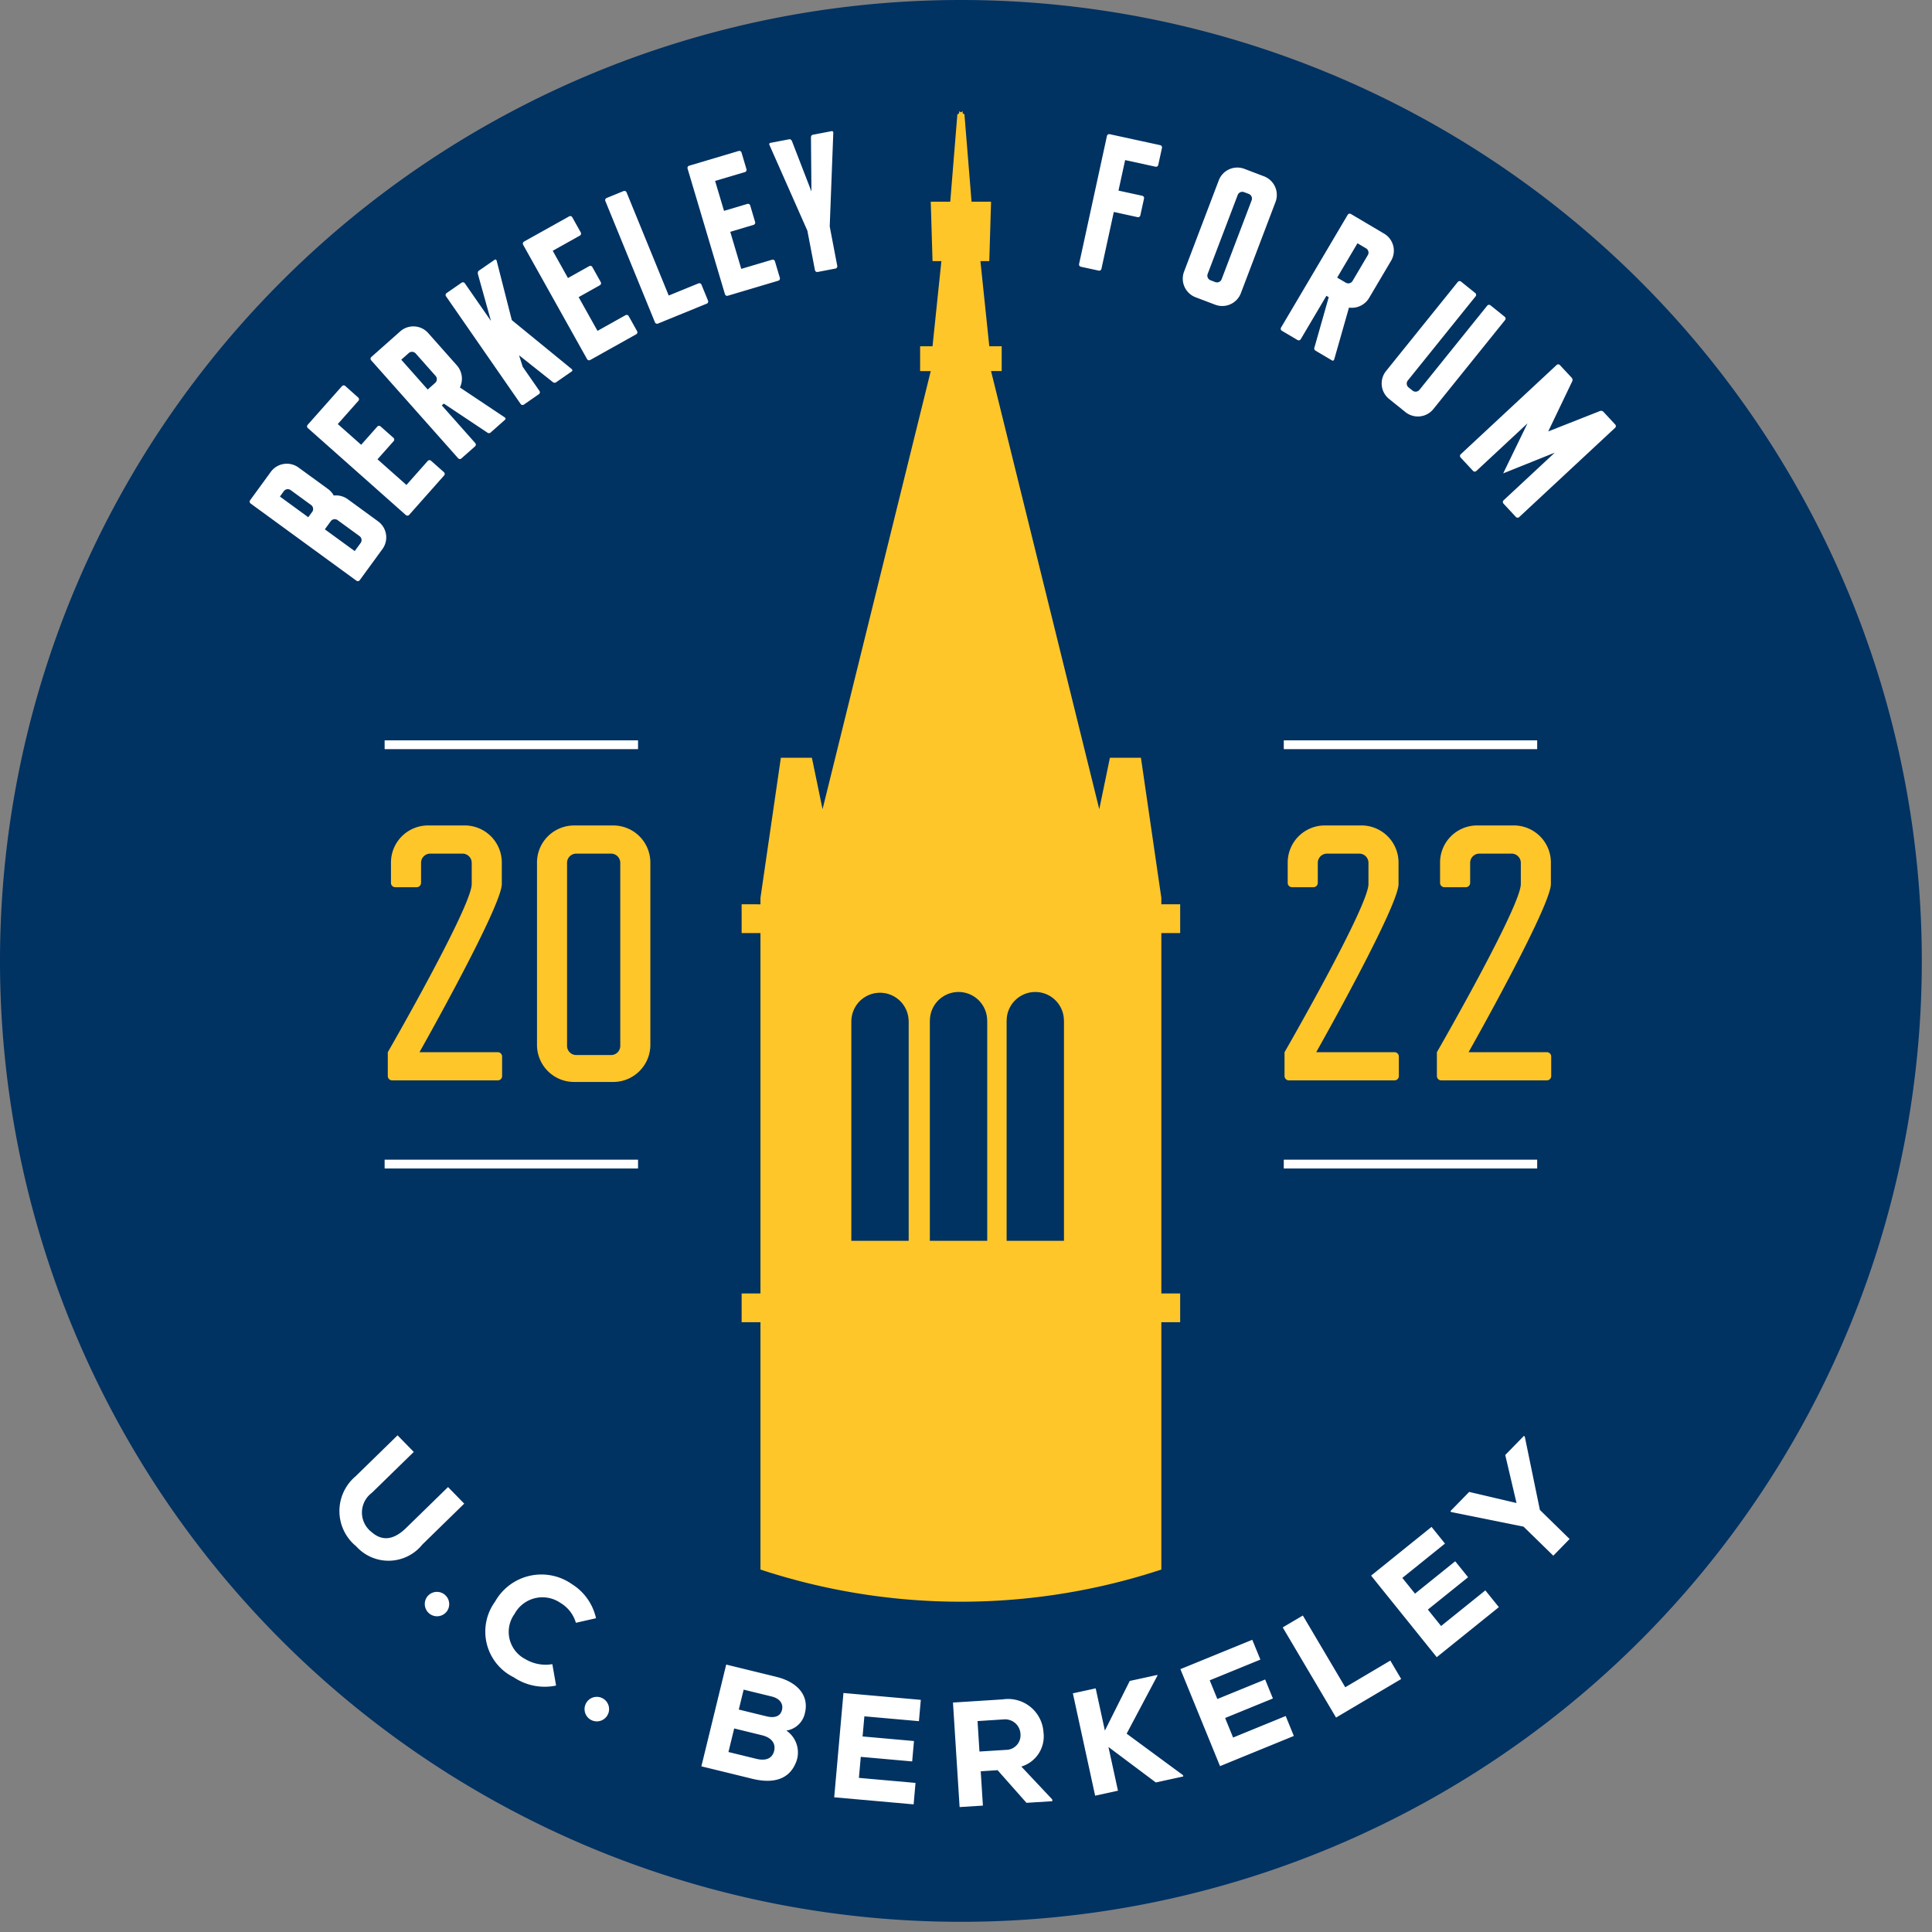 <?xml version="1.0" encoding="UTF-8"?>
<svg xmlns="http://www.w3.org/2000/svg" width="93" height="93" fill="none">
  <rect width="100%" height="100%" fill="#808080" stroke="none"/>
  <g clip-path="url(#a)">
    <path d="M46.255 92.51a46.255 46.255 0 1 0 0-92.51 46.255 46.255 0 0 0 0 92.51" fill="#003262"></path>
    <path d="m22.346 72.38-2.015 1.968a2.09 2.09 0 0 1-3.183.088 2.188 2.188 0 0 1-.027-3.376l2.016-1.968.78.799-2.016 1.968a1.182 1.182 0 0 0-.028 1.878c.57.51 1.138.34 1.678-.188l2.016-1.967.779.798ZM21.492 77.588a.59.59 0 0 1-.919-.74.59.59 0 0 1 .92.74ZM26.768 81.137a2.662 2.662 0 0 1-2.037-.397 2.45 2.45 0 0 1-.9-3.643 2.558 2.558 0 0 1 3.701-.841 2.594 2.594 0 0 1 1.158 1.64l-.969.22a1.649 1.649 0 0 0-.75-.962 1.527 1.527 0 0 0-2.203.535 1.475 1.475 0 0 0 .513 2.172c.392.235.856.323 1.307.246l.18 1.03ZM29.264 82.521a.59.59 0 1 1-1.07-.5.59.59 0 0 1 1.07.5ZM37.371 80.718c.932.226 1.598.835 1.375 1.744a1.076 1.076 0 0 1-.894.842 1.275 1.275 0 0 1 .43 1.61c-.34.754-1.084.95-2.065.712-.789-.194-1.658-.406-2.455-.6l1.195-4.899 2.414.59Zm-2.306 3.618 1.343.328c.49.12.774-.042.857-.384.083-.342-.11-.636-.595-.753l-1.328-.325-.277 1.134Zm.498-2.044 1.33.325c.426.104.68-.02.749-.306.07-.288-.09-.548-.501-.649l-1.344-.328-.234.958ZM43.979 86.856l-3.823-.34.445-5.021 3.724.33-.091 1.026-2.626-.233-.086.969 2.474.22-.087.982-2.474-.22-.09 1.012 2.725.242-.091 1.033ZM50.656 86.704l-1.245.078-1.39-1.571-.812.052.105 1.653-1.122.07-.319-5.031 2.387-.152a1.708 1.708 0 0 1 1.969 1.578 1.516 1.516 0 0 1-1.065 1.655l1.487 1.582.005.086Zm-3.6-3.856.092 1.465 1.279-.08a.701.701 0 0 0 .696-.752.74.74 0 0 0-.803-.715l-1.264.081ZM55.718 80.653l-1.485 2.8 2.713 1.997.014.063-1.323.288-2.28-1.707.458 2.104-1.099.24-1.072-4.927 1.099-.239.442 2.033 1.197-2.39 1.33-.29.006.028ZM62.282 83.563l-3.554 1.453-1.907-4.669 3.46-1.413.39.954-2.439.997.367.9 2.301-.94.373.914-2.3.94.384.94 2.532-1.036.392.96ZM62.715 77.766l2.041 3.453 2.17-1.284.523.887-3.136 1.856-2.567-4.34.969-.572ZM72.15 77.363l-2.99 2.408c-1.05-1.306-2.109-2.619-3.161-3.926L68.91 73.5l.647.803-2.053 1.652.61.758 1.935-1.559.62.769-1.936 1.557.636.791 2.131-1.715.65.807ZM73 72.35l-.543-2.311.9-.922.042.041.726 3.525 1.431 1.399-.785.804-1.433-1.399-3.48-.702-.043-.041.906-.928L73 72.35Z" fill="#fff"></path>
    <path d="M56.81 44.916V43.53h-.907v-.309l-.982-6.745h-1.494l-.512 2.476-5.209-21.09h.512v-1.195h-.597l-.427-4.098h.427l.085-2.86h-.939l-.342-4.204-.085-.05v-.1l-.085.05-.086-.05v.1l-.085.05-.342 4.204h-.939l.086 2.86h.426l-.426 4.098h-.598v1.196h.512l-5.208 21.089-.513-2.476h-1.494l-.982 6.746v.308H35.7v1.385h.906v17.347H35.7v1.385h.906v11.906a30.843 30.843 0 0 0 19.297 0V63.647h.906v-1.384h-.906V44.916h.906ZM43.74 59.729H40.98v-10.6h.003a1.378 1.378 0 0 1 2.755 0h.003v10.6Zm3.781 0H44.76v-10.6h.003a1.377 1.377 0 0 1 2.756 0h.003v10.6Zm3.695 0h-2.76v-10.6h.002a1.377 1.377 0 0 1 2.755 0h.003v10.6Z" fill="#FFC629"></path>
    <path d="M12.066 24.239a.113.113 0 0 1-.045-.12.112.112 0 0 1 .02-.04l.995-1.366a.956.956 0 0 1 1.334-.208l1.42 1.034c.114.083.208.19.276.314a.966.966 0 0 1 .67.174l1.464 1.069a.954.954 0 0 1 .209 1.334l-1.092 1.497a.113.113 0 0 1-.074.047.111.111 0 0 1-.086-.021l-5.091-3.714Zm1.927-.646a.238.238 0 0 0-.332.052l-.187.257 1.365.996.203-.277a.24.24 0 0 0-.066-.311l-.983-.717Zm2.26 1.445a.239.239 0 0 0-.317.032l-.299.41 1.438 1.048.284-.39a.236.236 0 0 0-.051-.33l-1.056-.77ZM19.565 23.345l1.023-1.155a.113.113 0 0 1 .162-.01l.617.547a.112.112 0 0 1 .01.162l-1.68 1.893a.113.113 0 0 1-.162.01l-4.713-4.183a.11.11 0 0 1-.01-.162l1.647-1.856a.111.111 0 0 1 .079-.04.111.111 0 0 1 .083.03l.621.553a.112.112 0 0 1 .01.161l-.992 1.118 1.125.997.775-.873a.112.112 0 0 1 .078-.04.11.11 0 0 1 .082.03l.617.547a.11.11 0 0 1 .034.123.11.11 0 0 1-.023.038l-.776.874 1.393 1.236ZM17.867 17.344a.111.111 0 0 1 .01-.162l1.387-1.23a.955.955 0 0 1 1.348.08l1.382 1.558a.972.972 0 0 1 .145 1.062l2.141 1.428c.1.063.033.123.033.123l-.703.624a.125.125 0 0 1-.16-.01l-2.086-1.39-.098.086 1.61 1.814a.112.112 0 0 1-.01.16l-.654.58a.111.111 0 0 1-.16-.01l-4.185-4.713Zm2.143-.329a.237.237 0 0 0-.334-.02l-.361.32 1.273 1.435.361-.32a.238.238 0 0 0 .02-.334l-.959-1.081ZM23.007 13.202c-.025-.123.035-.165.035-.165l.772-.535s.074-.05.1.071l.723 2.836 2.867 2.343c.091.076.025.122.025.122l-.773.536a.133.133 0 0 1-.159-.03l-1.61-1.277.175.554.805 1.16a.112.112 0 0 1-.029.16l-.718.497a.11.11 0 0 1-.158-.028l-3.59-5.18a.112.112 0 0 1 .028-.16l.717-.496a.111.111 0 0 1 .16.028l1.256 1.811-.626-2.247ZM28.762 15.927l1.346-.753a.11.11 0 0 1 .156.044l.402.72a.11.11 0 0 1-.009.127.112.112 0 0 1-.035.028l-2.208 1.235a.112.112 0 0 1-.156-.044l-3.075-5.5a.112.112 0 0 1-.011-.088.113.113 0 0 1 .056-.069l2.166-1.21a.113.113 0 0 1 .087-.012.111.111 0 0 1 .068.056l.406.727a.11.11 0 0 1-.01.127.112.112 0 0 1-.034.028l-1.304.729.733 1.312 1.018-.57a.11.11 0 0 1 .157.043l.402.72a.11.11 0 0 1 .011.088.111.111 0 0 1-.056.068l-1.018.57.908 1.624ZM29.14 9.679a.113.113 0 0 1 .065-.15l.807-.33a.113.113 0 0 1 .15.063l2.028 4.964 1.43-.584a.112.112 0 0 1 .125.026c.01.01.018.024.023.038l.313.764a.111.111 0 0 1-.025.124.112.112 0 0 1-.038.024l-2.343.957a.112.112 0 0 1-.149-.062l-2.385-5.834ZM35.682 12.943l1.48-.44a.112.112 0 0 1 .121.037.11.11 0 0 1 .02.04l.236.79a.111.111 0 0 1-.037.123.112.112 0 0 1-.04.02l-2.425.722a.11.11 0 0 1-.122-.038.111.111 0 0 1-.02-.04l-1.797-6.04a.112.112 0 0 1 .008-.087.109.109 0 0 1 .069-.054l2.379-.708a.111.111 0 0 1 .141.077l.237.798a.112.112 0 0 1-.076.142l-1.433.425.429 1.44 1.119-.333a.112.112 0 0 1 .143.077l.234.79a.11.11 0 0 1-.036.121.11.11 0 0 1-.04.02l-1.12.334.53 1.784ZM39.94 10.901l.362 1.893a.112.112 0 0 1-.048.118.112.112 0 0 1-.042.016l-.85.163a.11.11 0 0 1-.118-.05.112.112 0 0 1-.016-.041l-.363-1.893-1.816-4.106c-.055-.106.026-.122.026-.122l.921-.176s.08-.016.127.092l.937 2.422-.023-2.597c.002-.117.082-.132.082-.132l.922-.177s.08-.015.07.104L39.94 10.9ZM53.02 12.94a.11.11 0 0 1-.135.086l-.853-.185a.113.113 0 0 1-.073-.05.111.111 0 0 1-.015-.086l1.34-6.158a.112.112 0 0 1 .05-.073.111.111 0 0 1 .086-.014l2.426.527a.111.111 0 0 1 .087.136l-.178.813a.11.11 0 0 1-.135.088l-1.46-.318-.32 1.469 1.14.248a.112.112 0 0 1 .089.136l-.176.805a.112.112 0 0 1-.136.088l-1.142-.249-.595 2.736ZM58.668 8.681a.956.956 0 0 1 1.233-.553l.945.36A.957.957 0 0 1 61.4 9.72l-1.67 4.395a.957.957 0 0 1-1.233.553l-.947-.359a.958.958 0 0 1-.554-1.232l1.672-4.397Zm1.582.96a.237.237 0 0 0-.136-.305l-.229-.087a.238.238 0 0 0-.306.137l-1.446 3.8a.236.236 0 0 0 .139.305l.228.088a.237.237 0 0 0 .305-.138l1.445-3.8ZM64.873 10.341a.113.113 0 0 1 .157-.039l1.596.944a.952.952 0 0 1 .336 1.306l-1.06 1.793a.97.97 0 0 1-.967.462l-.705 2.476c-.029.115-.106.07-.106.07l-.809-.479a.125.125 0 0 1-.04-.156l.686-2.412-.112-.067-1.235 2.088a.111.111 0 0 1-.156.04l-.751-.444a.11.11 0 0 1-.054-.07.113.113 0 0 1 .013-.086l3.207-5.426Zm.969 1.94a.237.237 0 0 0-.082-.325l-.416-.246-.977 1.653.416.245a.238.238 0 0 0 .325-.084l.734-1.243ZM67.653 19.837l-.789-.635a.955.955 0 0 1-.144-1.342l3.451-4.285a.113.113 0 0 1 .077-.044.11.11 0 0 1 .084.026l.68.547a.11.11 0 0 1 .043.077.111.111 0 0 1-.025.084l-3.262 4.05a.237.237 0 0 0 .035.333l.192.154a.237.237 0 0 0 .332-.036l3.261-4.05a.112.112 0 0 1 .162-.017l.68.548a.11.11 0 0 1 .018.16l-3.451 4.285a.957.957 0 0 1-1.344.145ZM73.529 20.379l-2.462 2.292a.111.111 0 0 1-.126.02.112.112 0 0 1-.035-.026l-.595-.64a.112.112 0 0 1-.032-.081.11.11 0 0 1 .038-.08l4.613-4.294a.112.112 0 0 1 .125-.021.109.109 0 0 1 .036.027l.573.615a.157.157 0 0 1 .01.18l-1.148 2.397 2.473-.975a.159.159 0 0 1 .178.023l.573.617a.111.111 0 0 1 .021.125.113.113 0 0 1-.026.036l-4.614 4.295a.112.112 0 0 1-.126.02.113.113 0 0 1-.036-.026l-.595-.64a.114.114 0 0 1-.031-.083.113.113 0 0 1 .037-.079l2.462-2.292-2.484.998 1.17-2.408Z" fill="#fff"></path>
    <path d="M18.667 50.65s4.04-7.013 4.04-8.095v-1.021a.443.443 0 0 0-.443-.443h-1.555a.443.443 0 0 0-.441.443v.96a.21.21 0 0 1-.214.213h-1.021a.207.207 0 0 1-.199-.131.21.21 0 0 1-.014-.082v-.976a1.786 1.786 0 0 1 1.783-1.784h1.768a1.785 1.785 0 0 1 1.784 1.784v1.036c0 1.083-3.963 8.095-3.963 8.095h3.764a.209.209 0 0 1 .214.213v.93a.208.208 0 0 1-.214.214H18.88a.21.21 0 0 1-.213-.214v-1.143ZM25.849 41.518a1.786 1.786 0 0 1 1.783-1.783h1.89a1.786 1.786 0 0 1 1.784 1.783v8.78a1.787 1.787 0 0 1-1.784 1.784h-1.89a1.785 1.785 0 0 1-1.783-1.784v-8.78Zm4.009.016a.443.443 0 0 0-.443-.443h-1.677a.443.443 0 0 0-.442.443v8.81a.442.442 0 0 0 .442.442h1.677a.442.442 0 0 0 .443-.441v-8.811ZM61.833 50.65s4.04-7.013 4.04-8.095v-1.021a.442.442 0 0 0-.443-.443h-1.555a.443.443 0 0 0-.441.443v.96a.21.21 0 0 1-.214.213h-1.021a.207.207 0 0 1-.213-.213v-.976a1.786 1.786 0 0 1 1.783-1.784h1.768a1.785 1.785 0 0 1 1.784 1.784v1.036c0 1.083-3.963 8.095-3.963 8.095h3.764a.209.209 0 0 1 .214.213v.93a.208.208 0 0 1-.214.214h-5.076a.21.21 0 0 1-.213-.214v-1.143ZM69.167 50.65s4.04-7.013 4.04-8.095v-1.021a.443.443 0 0 0-.443-.443h-1.555a.443.443 0 0 0-.441.443v.96a.208.208 0 0 1-.214.213h-1.022a.208.208 0 0 1-.212-.213v-.976a1.785 1.785 0 0 1 1.783-1.784h1.768a1.785 1.785 0 0 1 1.784 1.784v1.036c0 1.083-3.963 8.095-3.963 8.095h3.764a.208.208 0 0 1 .214.213v.93a.21.21 0 0 1-.214.214H69.38a.21.21 0 0 1-.198-.132.208.208 0 0 1-.015-.082v-1.143Z" fill="#FFC629"></path>
    <path d="M30.713 35.638H18.515v.423h12.198v-.423ZM30.713 55.823H18.515v.424h12.198v-.424ZM73.995 35.638H61.797v.423h12.198v-.423ZM73.995 55.823H61.797v.424h12.198v-.424Z" fill="#fff"></path>
  </g>
  <defs>
    <clipPath id="a">
      <path fill="#fff" d="M0 0h92.51v92.51H0z"></path>
    </clipPath>
  </defs>
</svg>
